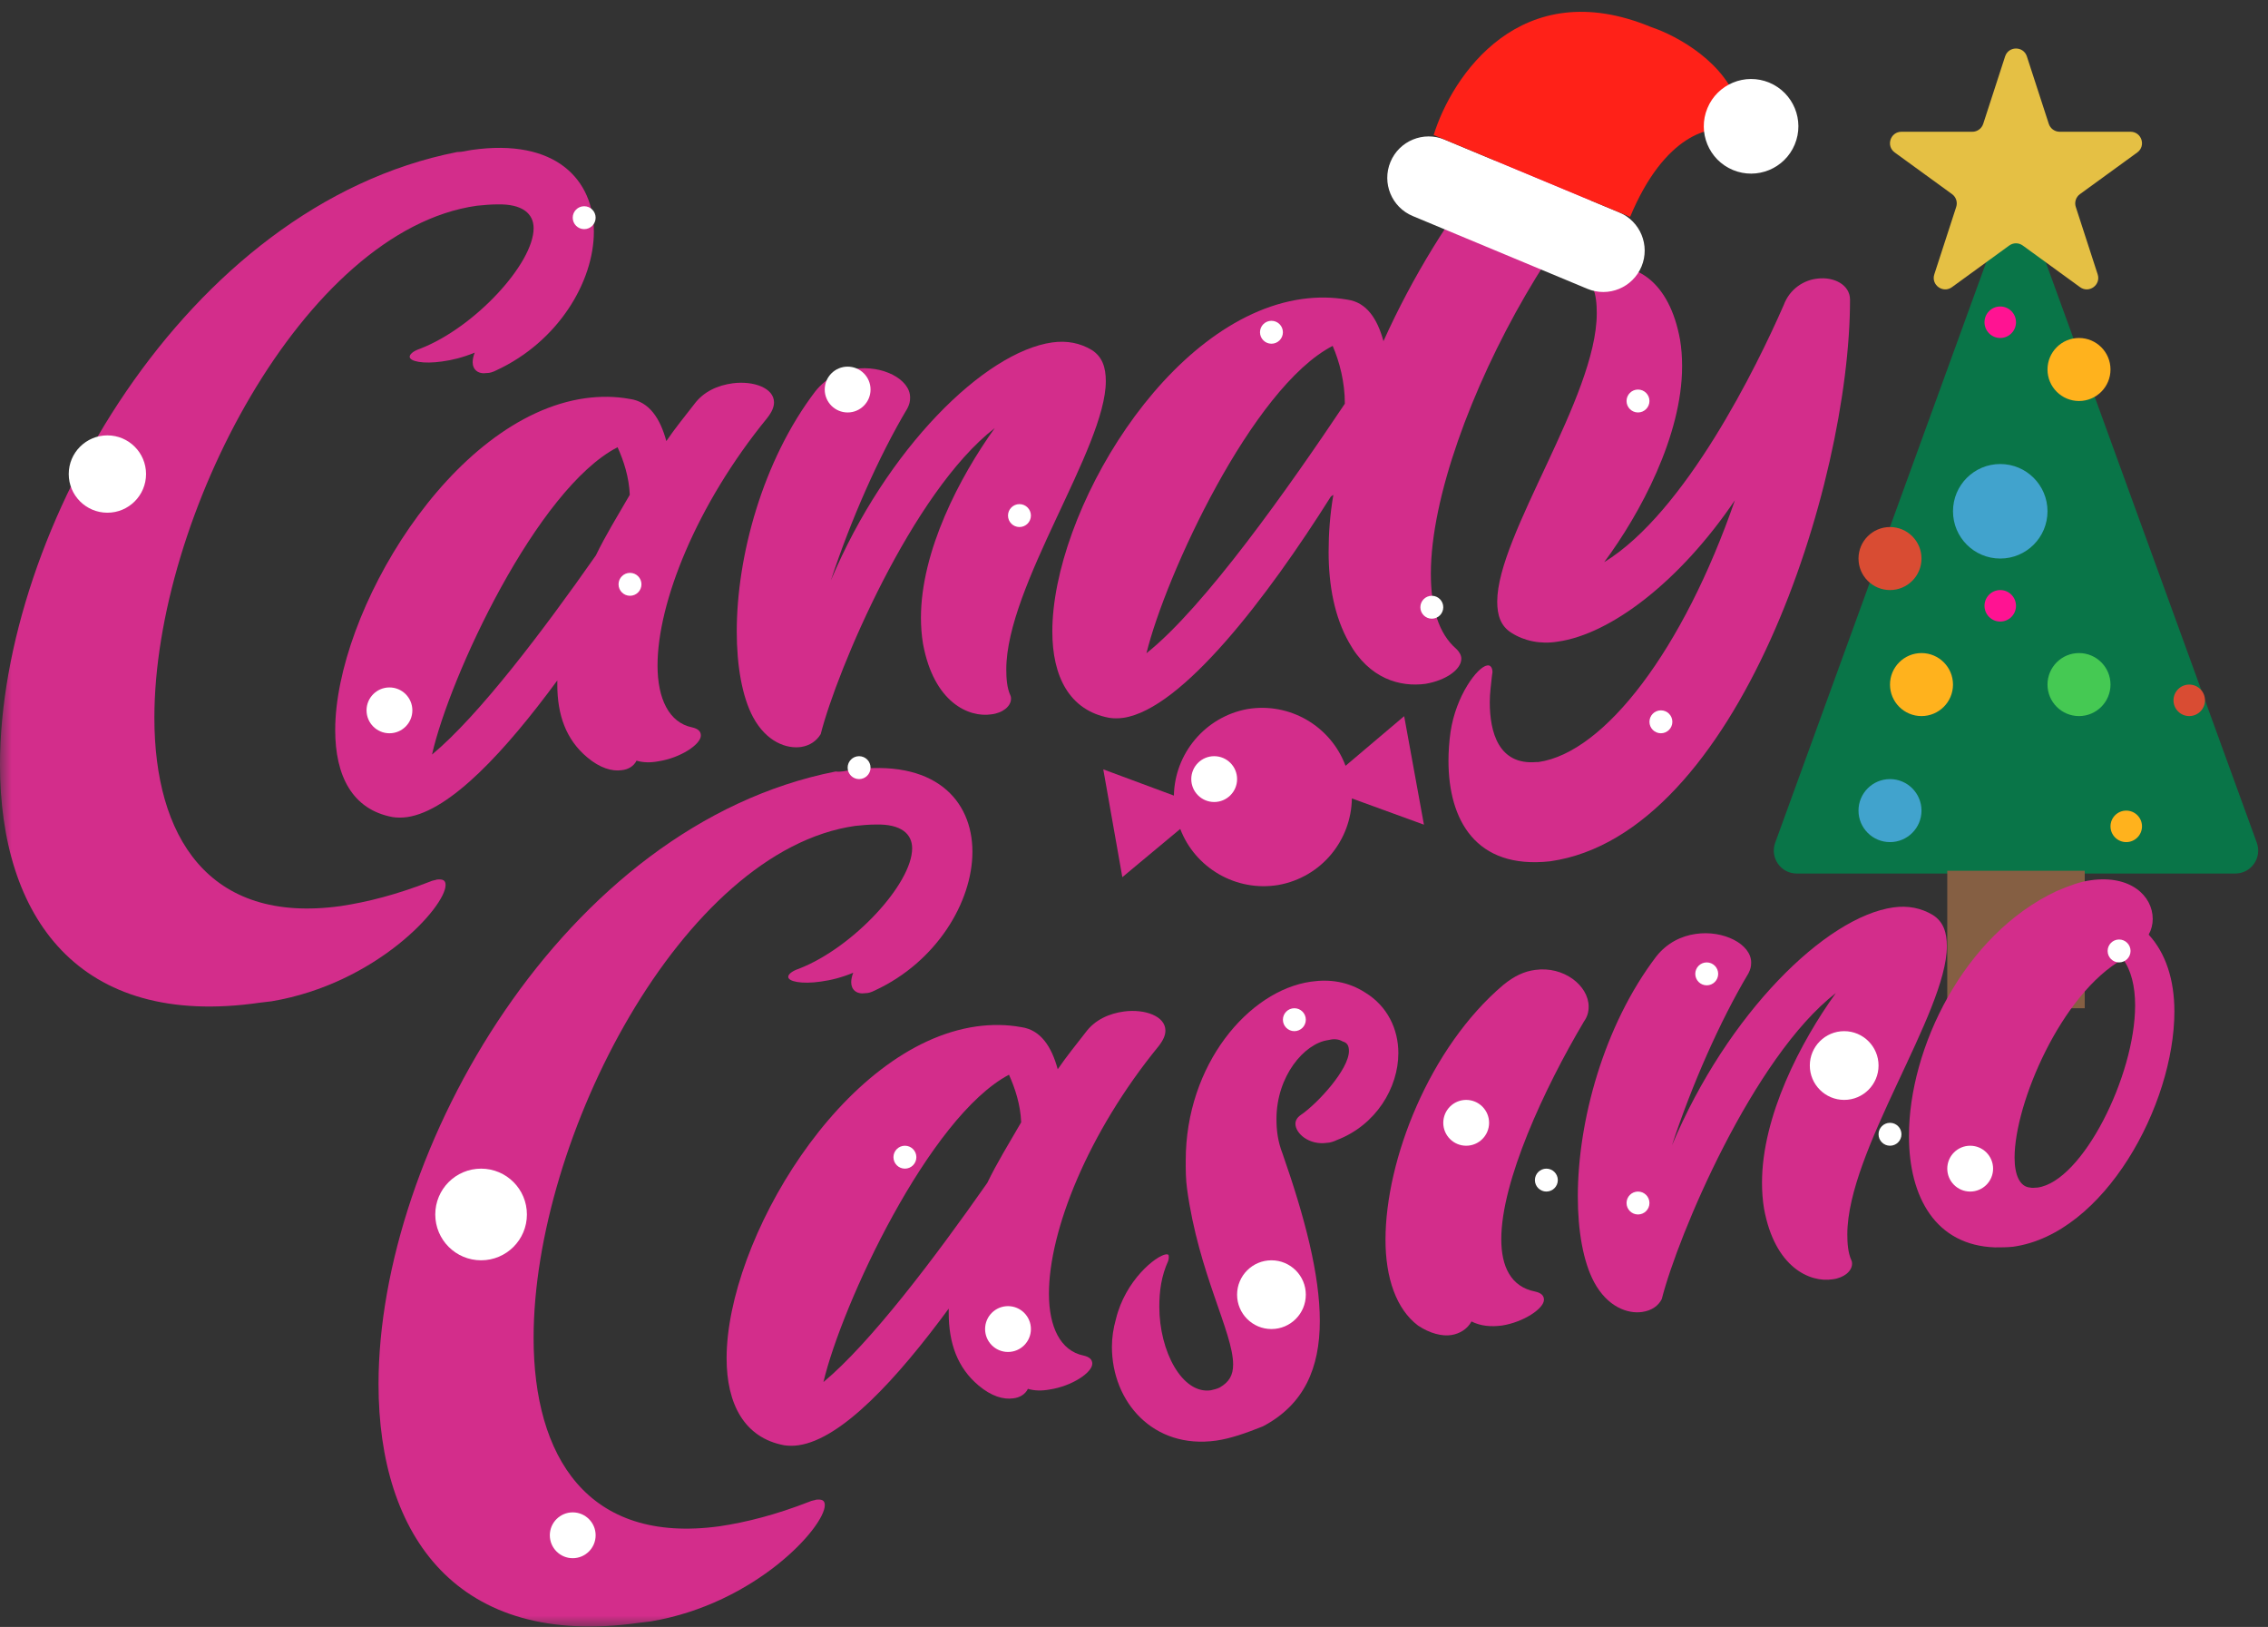 <svg width="99" height="71" viewBox="0 0 99 71" fill="none" xmlns="http://www.w3.org/2000/svg">
<rect x="0" y="0" width="99" height="71" fill="#333333" stroke="none"/>
<g clip-path="url(#clip0_3737_264253)">
<mask id="mask0_3737_264253" style="mask-type:luminance" maskUnits="userSpaceOnUse" x="0" y="0" width="99" height="71">
<path d="M99 0H0V71H99V0Z" fill="white"/>
</mask>
<g mask="url(#mask0_3737_264253)">
<path d="M87.06 10.455C87.379 9.577 88.621 9.577 88.94 10.455L98.512 36.779C98.749 37.431 98.266 38.121 97.572 38.121H78.428C77.734 38.121 77.251 37.431 77.488 36.779L87.06 10.455Z" fill="#097548"/>
<path d="M91 38H85V44H91V38Z" fill="#855F43"/>
<path d="M87.524 2.463C87.674 2.002 88.326 2.002 88.475 2.463L89.431 5.404C89.498 5.61 89.69 5.75 89.907 5.75H93C93.484 5.75 93.685 6.369 93.293 6.654L90.791 8.472C90.616 8.599 90.543 8.825 90.61 9.031L91.565 11.973C91.715 12.433 91.188 12.816 90.796 12.532L88.294 10.714C88.118 10.586 87.881 10.586 87.706 10.714L85.204 12.532C84.812 12.816 84.285 12.433 84.434 11.973L85.39 9.031C85.457 8.825 85.384 8.599 85.209 8.472L82.706 6.654C82.314 6.369 82.516 5.75 83 5.75H86.093C86.31 5.75 86.502 5.61 86.569 5.404L87.524 2.463Z" fill="#E5C044"/>
<path d="M90.75 17.5C91.509 17.5 92.125 16.884 92.125 16.125C92.125 15.366 91.509 14.75 90.75 14.75C89.991 14.75 89.375 15.366 89.375 16.125C89.375 16.884 89.991 17.5 90.75 17.5Z" fill="#FFB21D"/>
<path d="M82.5 25.75C83.259 25.75 83.875 25.134 83.875 24.375C83.875 23.616 83.259 23 82.5 23C81.741 23 81.125 23.616 81.125 24.375C81.125 25.134 81.741 25.75 82.5 25.75Z" fill="#D94C33"/>
<path d="M87.312 24.375C88.452 24.375 89.375 23.452 89.375 22.312C89.375 21.173 88.452 20.25 87.312 20.25C86.173 20.25 85.25 21.173 85.25 22.312C85.25 23.452 86.173 24.375 87.312 24.375Z" fill="#41A3CD"/>
<path d="M90.75 31.25C91.509 31.25 92.125 30.634 92.125 29.875C92.125 29.116 91.509 28.5 90.75 28.5C89.991 28.5 89.375 29.116 89.375 29.875C89.375 30.634 89.991 31.25 90.75 31.25Z" fill="#45C953"/>
<path d="M82.5 36.75C83.259 36.75 83.875 36.134 83.875 35.375C83.875 34.616 83.259 34 82.5 34C81.741 34 81.125 34.616 81.125 35.375C81.125 36.134 81.741 36.75 82.5 36.75Z" fill="#41A3CD"/>
<path d="M83.875 31.25C84.634 31.25 85.25 30.634 85.25 29.875C85.25 29.116 84.634 28.5 83.875 28.5C83.116 28.5 82.5 29.116 82.5 29.875C82.5 30.634 83.116 31.25 83.875 31.25Z" fill="#FFB21D"/>
<path d="M92.812 36.75C93.192 36.75 93.5 36.442 93.5 36.062C93.5 35.683 93.192 35.375 92.812 35.375C92.433 35.375 92.125 35.683 92.125 36.062C92.125 36.442 92.433 36.75 92.812 36.75Z" fill="#FFB21D"/>
<path d="M95.562 31.25C95.942 31.25 96.25 30.942 96.25 30.562C96.25 30.183 95.942 29.875 95.562 29.875C95.183 29.875 94.875 30.183 94.875 30.562C94.875 30.942 95.183 31.25 95.562 31.25Z" fill="#D94C33"/>
<path d="M87.312 27.125C87.692 27.125 88 26.817 88 26.438C88 26.058 87.692 25.75 87.312 25.75C86.933 25.75 86.625 26.058 86.625 26.438C86.625 26.817 86.933 27.125 87.312 27.125Z" fill="#FF1392"/>
<path d="M87.312 14.75C87.692 14.75 88 14.442 88 14.062C88 13.683 87.692 13.375 87.312 13.375C86.933 13.375 86.625 13.683 86.625 14.062C86.625 14.442 86.933 14.75 87.312 14.75Z" fill="#FF1392"/>
<path d="M20.573 6.546C24.268 6.012 25.923 7.852 25.923 10.107C25.923 12.303 24.357 14.914 21.667 16.16C21.489 16.249 21.371 16.279 21.253 16.279C20.869 16.338 20.632 16.131 20.632 15.804C20.632 15.685 20.662 15.537 20.721 15.389C20.218 15.596 19.745 15.715 19.302 15.774C18.474 15.893 17.883 15.774 17.883 15.567C17.883 15.478 18.001 15.329 18.356 15.211C20.721 14.291 23.293 11.502 23.293 9.959C23.293 9.336 22.82 8.89 21.696 8.92C21.401 8.92 21.105 8.95 20.809 8.979C13.272 10.048 6.739 22.599 6.739 31.323C6.739 36.486 9.075 40.344 14.868 39.542C16.05 39.364 17.322 39.038 18.77 38.474C18.888 38.415 19.006 38.415 19.066 38.385C19.332 38.356 19.45 38.415 19.45 38.623C19.45 39.572 16.435 42.925 11.853 43.697L11.351 43.756C3.399 44.913 0 39.987 0 33.37C0 23.193 8.07 8.979 19.952 6.635C20.189 6.635 20.366 6.576 20.573 6.546Z" fill="#D32D8B"/>
<path d="M14.632 31.86C14.632 26.757 19.657 18.211 25.539 17.38C26.189 17.291 26.84 17.291 27.49 17.41C28.347 17.528 28.82 18.27 29.086 19.249C29.47 18.686 29.884 18.181 30.298 17.647C30.712 17.083 31.332 16.816 31.983 16.727C32.899 16.609 33.786 16.935 33.786 17.558C33.786 17.766 33.697 17.974 33.49 18.241C30.387 22.039 28.702 26.312 28.702 29.041C28.702 30.495 29.204 31.534 30.209 31.742C30.475 31.801 30.593 31.92 30.593 32.098C30.593 32.484 29.707 33.077 28.731 33.225C28.406 33.285 28.081 33.285 27.785 33.196C27.667 33.433 27.431 33.581 27.135 33.611C26.721 33.67 26.189 33.522 25.628 33.047C24.711 32.276 24.327 31.208 24.327 29.872V29.694C22.081 32.751 19.657 35.392 17.765 35.659C17.558 35.688 17.351 35.688 17.144 35.659C15.371 35.332 14.632 33.849 14.632 31.86ZM18.858 32.929C20.898 31.237 23.706 27.528 26.012 24.235C26.426 23.374 26.958 22.514 27.49 21.594C27.46 20.822 27.224 20.11 26.958 19.517C23.44 21.326 19.627 29.516 18.858 32.929Z" fill="#D32D8B"/>
<path d="M34.968 32.598C34.348 32.687 33.461 32.391 32.87 31.293C32.397 30.403 32.16 29.067 32.16 27.554C32.16 24.29 33.283 20.106 35.589 17.079C36.062 16.486 36.683 16.189 37.303 16.1C38.515 15.922 39.727 16.545 39.727 17.346C39.727 17.525 39.698 17.643 39.609 17.821C38.368 19.898 37.126 22.717 36.269 25.328C38.693 19.572 42.979 15.358 45.935 14.943C46.585 14.854 47.147 14.973 47.649 15.269C48.122 15.566 48.27 16.041 48.27 16.634C48.27 19.542 43.925 25.566 43.925 29.216C43.925 29.601 43.954 30.017 44.102 30.343C44.132 30.403 44.132 30.462 44.132 30.492C44.132 30.818 43.777 31.115 43.274 31.174C42.299 31.323 40.762 30.67 40.289 28.088C40.23 27.732 40.2 27.346 40.2 26.961C40.2 24.053 41.885 20.818 43.422 18.682C39.816 21.471 36.535 29.245 35.825 32.035C35.648 32.331 35.353 32.539 34.968 32.598Z" fill="#D32D8B"/>
<path d="M74.548 5.155C74.43 5.155 74.282 5.155 74.164 5.185C69.582 5.837 62.458 18.419 62.458 25.036C62.458 26.49 62.783 27.647 63.581 28.329C63.7 28.448 63.788 28.596 63.788 28.745C63.788 29.22 63.109 29.694 62.222 29.843C61.128 29.991 59.768 29.635 58.882 28.033C58.261 26.935 57.995 25.57 57.995 24.086C57.995 23.285 58.054 22.454 58.202 21.594C58.172 21.623 58.143 21.623 58.084 21.683C55.334 26.045 51.61 30.941 49.038 31.326C48.802 31.356 48.625 31.356 48.418 31.326C46.674 31 45.935 29.516 45.935 27.558C45.935 22.424 50.901 13.879 56.842 13.048C57.492 12.959 58.143 12.959 58.822 13.078C59.65 13.196 60.123 13.908 60.389 14.888C62.931 9.25 67.07 4.057 70.262 3.107C70.38 3.048 70.528 3.048 70.646 3.018C71.503 2.9 71.976 3.374 71.976 3.879C71.976 3.968 71.976 4.057 71.947 4.146C72.331 4.057 72.686 3.968 73.04 3.938C74.637 3.701 75.139 4.176 75.139 4.65C75.139 4.917 74.932 5.185 74.666 5.214L74.548 5.155ZM58.704 17.617C58.704 16.668 58.468 15.778 58.172 15.095C54.655 16.905 50.871 25.125 50.044 28.507C52.586 26.49 56.28 21.238 58.704 17.617Z" fill="#D32D8B"/>
<path d="M63.227 33.196C63.227 32.81 63.256 32.365 63.316 31.95C63.552 30.347 64.498 29.101 64.912 29.042C65.03 29.012 65.148 29.101 65.148 29.339C65.148 29.368 65.119 29.487 65.119 29.546C65.089 29.843 65.03 30.258 65.03 30.644C65.03 31.95 65.414 33.404 67.07 33.255H67.158C70.055 32.84 73.484 28.33 75.73 21.831C73.336 25.362 70.321 27.677 67.986 28.003C67.247 28.122 66.537 27.974 65.976 27.617C65.503 27.321 65.355 26.846 65.355 26.253C65.355 23.345 69.7 17.321 69.7 13.671C69.7 13.286 69.671 12.87 69.523 12.544C69.493 12.484 69.493 12.425 69.493 12.395C69.493 12.039 69.848 11.742 70.38 11.683C71.356 11.535 72.863 12.217 73.336 14.829C73.395 15.185 73.425 15.57 73.425 15.986C73.425 19.012 71.592 22.425 70.025 24.532C73.572 22.365 76.706 15.956 77.859 13.315C78.124 12.603 78.745 12.217 79.336 12.158C80.046 12.069 80.755 12.425 80.755 13.078C80.755 21.149 75.849 36.43 67.661 37.588C64.409 37.944 63.227 35.778 63.227 33.196Z" fill="#D32D8B"/>
<path d="M37.096 33.609C40.791 33.075 42.447 34.914 42.447 37.17C42.447 39.365 40.88 41.977 38.19 43.223C38.013 43.312 37.895 43.342 37.776 43.342C37.392 43.401 37.156 43.193 37.156 42.867C37.156 42.748 37.185 42.6 37.244 42.451C36.742 42.659 36.269 42.778 35.825 42.837C34.998 42.956 34.407 42.837 34.407 42.629C34.407 42.54 34.525 42.392 34.88 42.273C37.244 41.353 39.816 38.564 39.816 37.021C39.816 36.398 39.343 35.953 38.22 35.983C37.924 35.983 37.629 36.012 37.333 36.042C29.795 37.11 23.292 49.662 23.292 58.386C23.292 63.549 25.628 67.406 31.421 66.605C32.603 66.427 33.874 66.101 35.323 65.537C35.441 65.478 35.559 65.478 35.618 65.448C35.885 65.418 36.003 65.478 36.003 65.685C36.003 66.635 32.988 69.988 28.406 70.759L27.904 70.819C19.952 71.946 16.523 67.02 16.523 60.404C16.523 50.226 24.593 36.012 36.476 33.668C36.712 33.698 36.919 33.639 37.096 33.609Z" fill="#D32D8B"/>
<path d="M31.717 59.274C31.717 54.171 36.742 45.625 42.624 44.794C43.274 44.705 43.925 44.705 44.575 44.824C45.432 44.942 45.905 45.684 46.171 46.663C46.555 46.1 46.969 45.595 47.383 45.061C47.797 44.497 48.418 44.23 49.068 44.141C49.984 44.023 50.871 44.349 50.871 44.972C50.871 45.18 50.782 45.388 50.575 45.655C47.472 49.453 45.787 53.726 45.787 56.456C45.787 57.91 46.289 58.948 47.294 59.156C47.56 59.215 47.679 59.334 47.679 59.512C47.679 59.898 46.792 60.491 45.816 60.639C45.491 60.699 45.166 60.699 44.87 60.61C44.752 60.847 44.516 60.995 44.22 61.025C43.806 61.084 43.274 60.936 42.713 60.461C41.796 59.69 41.412 58.622 41.412 57.286V57.108C39.166 60.165 36.742 62.806 34.85 63.072C34.643 63.102 34.436 63.102 34.229 63.072C32.485 62.746 31.717 61.263 31.717 59.274ZM35.944 60.313C37.983 58.622 40.791 54.913 43.097 51.619C43.511 50.758 44.043 49.898 44.575 48.978C44.545 48.206 44.309 47.494 44.043 46.901C40.555 48.74 36.742 56.93 35.944 60.313Z" fill="#D32D8B"/>
<path d="M53.088 62.869C50.339 63.255 48.536 61.178 48.536 58.774C48.536 58.388 48.595 57.973 48.713 57.557C49.127 55.866 50.457 54.798 50.901 54.739C50.989 54.739 51.019 54.739 51.019 54.857C51.019 54.887 51.019 54.946 50.989 55.035C50.694 55.688 50.605 56.341 50.605 57.023C50.605 58.982 51.61 60.851 52.852 60.673C52.97 60.643 53.117 60.614 53.236 60.554C53.65 60.317 53.827 60.02 53.827 59.545C53.827 58.151 52.319 55.569 51.817 51.89C51.758 51.474 51.758 51.059 51.758 50.644C51.758 46.46 54.507 43.225 57.226 42.84C58.054 42.721 58.852 42.84 59.591 43.315C60.566 43.908 61.039 44.917 61.039 45.955C61.039 47.469 60.064 49.101 58.349 49.754C58.231 49.813 58.054 49.872 57.936 49.872C57.138 49.991 56.546 49.457 56.546 49.041C56.546 48.923 56.605 48.774 56.783 48.656C57.522 48.151 58.882 46.667 58.882 45.866C58.882 45.659 58.822 45.51 58.615 45.451C58.409 45.332 58.202 45.332 57.965 45.392C56.931 45.54 55.719 46.964 55.719 48.834C55.719 49.338 55.778 49.813 55.985 50.347C56.96 53.136 57.611 55.629 57.611 57.647C57.611 59.694 56.931 61.296 55.127 62.246C54.389 62.542 53.709 62.78 53.088 62.869Z" fill="#D32D8B"/>
<path d="M60.478 54.108C60.478 50.607 62.399 45.711 65.621 42.981C66.094 42.595 66.537 42.388 67.01 42.328C68.252 42.15 69.346 43.011 69.346 43.931C69.346 44.168 69.286 44.376 69.139 44.583C67.395 47.521 65.532 51.556 65.532 54.079C65.532 55.266 65.946 56.156 67.01 56.364C67.276 56.423 67.395 56.542 67.395 56.72C67.395 57.105 66.508 57.699 65.562 57.847C65.089 57.907 64.646 57.877 64.232 57.669C64.054 57.995 63.729 58.203 63.345 58.263C62.961 58.322 62.429 58.203 61.897 57.847C60.951 57.135 60.478 55.77 60.478 54.108Z" fill="#D32D8B"/>
<path d="M71.681 57.255C71.06 57.344 70.173 57.047 69.582 55.949C69.109 55.059 68.873 53.724 68.873 52.21C68.873 48.946 69.996 44.762 72.301 41.736C72.774 41.142 73.395 40.846 74.016 40.757C75.228 40.578 76.44 41.202 76.44 42.003C76.44 42.181 76.41 42.3 76.321 42.477C75.08 44.555 73.838 47.374 72.981 49.985C75.405 44.228 79.691 40.015 82.647 39.599C83.297 39.51 83.859 39.629 84.362 39.926C84.834 40.222 84.982 40.697 84.982 41.291C84.982 44.199 80.637 50.222 80.637 53.872C80.637 54.258 80.667 54.673 80.814 54.999C80.844 55.059 80.844 55.118 80.844 55.148C80.844 55.474 80.489 55.771 79.987 55.83C79.011 55.979 77.474 55.326 77.001 52.744C76.942 52.388 76.913 52.002 76.913 51.617C76.913 48.709 78.597 45.474 80.135 43.338C76.528 46.127 73.247 53.902 72.538 56.691C72.39 56.988 72.094 57.195 71.681 57.255Z" fill="#D32D8B"/>
<path d="M83.327 49.57C83.327 45.742 85.721 40.787 89.771 38.888C90.332 38.65 90.805 38.472 91.278 38.413C92.993 38.175 93.968 39.095 93.968 40.104C93.968 40.342 93.909 40.579 93.791 40.787C94.53 41.588 94.914 42.745 94.914 44.14C94.914 48.205 91.87 53.843 87.879 54.407C87.613 54.436 87.347 54.436 87.081 54.436C84.509 54.347 83.327 52.27 83.327 49.57ZM87.938 50.519C87.938 51.291 88.175 51.795 88.618 51.825C88.707 51.855 88.825 51.825 88.943 51.825C90.894 51.558 93.2 46.959 93.2 43.873C93.2 43.042 93.022 42.33 92.668 41.855C89.978 43.368 87.938 48.145 87.938 50.519Z" fill="#D32D8B"/>
<path d="M61.293 31.254L58.734 33.42C58.087 31.687 56.298 30.635 54.448 30.944C52.599 31.285 51.273 32.894 51.242 34.72L48.159 33.575L48.991 38.28L51.519 36.175C52.167 37.877 53.955 38.93 55.805 38.62C57.686 38.28 58.981 36.67 59.011 34.844L62.156 35.989L61.293 31.254Z" fill="#D32D8B"/>
<path d="M4.688 22.375C5.619 22.375 6.375 21.619 6.375 20.688C6.375 19.756 5.619 19 4.688 19C3.756 19 3 19.756 3 20.688C3 21.619 3.756 22.375 4.688 22.375Z" fill="white"/>
<path d="M21 55C22.105 55 23 54.105 23 53C23 51.895 22.105 51 21 51C19.895 51 19 51.895 19 53C19 54.105 19.895 55 21 55Z" fill="white"/>
<path d="M25 68C25.552 68 26 67.552 26 67C26 66.448 25.552 66 25 66C24.448 66 24 66.448 24 67C24 67.552 24.448 68 25 68Z" fill="white"/>
<path d="M44 59C44.552 59 45 58.552 45 58C45 57.448 44.552 57 44 57C43.448 57 43 57.448 43 58C43 58.552 43.448 59 44 59Z" fill="white"/>
<path d="M55.5 58C56.328 58 57 57.328 57 56.5C57 55.672 56.328 55 55.5 55C54.672 55 54 55.672 54 56.5C54 57.328 54.672 58 55.5 58Z" fill="white"/>
<path d="M56.5 45C56.776 45 57 44.776 57 44.5C57 44.224 56.776 44 56.5 44C56.224 44 56 44.224 56 44.5C56 44.776 56.224 45 56.5 45Z" fill="white"/>
<path d="M64 50C64.552 50 65 49.552 65 49C65 48.448 64.552 48 64 48C63.448 48 63 48.448 63 49C63 49.552 63.448 50 64 50Z" fill="white"/>
<path d="M71.5 53C71.776 53 72 52.776 72 52.5C72 52.224 71.776 52 71.5 52C71.224 52 71 52.224 71 52.5C71 52.776 71.224 53 71.5 53Z" fill="white"/>
<path d="M80.5 48C81.328 48 82 47.328 82 46.5C82 45.672 81.328 45 80.5 45C79.672 45 79 45.672 79 46.5C79 47.328 79.672 48 80.5 48Z" fill="white"/>
<path d="M86 52C86.552 52 87 51.552 87 51C87 50.448 86.552 50 86 50C85.448 50 85 50.448 85 51C85 51.552 85.448 52 86 52Z" fill="white"/>
<path d="M17 32C17.552 32 18 31.552 18 31C18 30.448 17.552 30 17 30C16.448 30 16 30.448 16 31C16 31.552 16.448 32 17 32Z" fill="white"/>
<path d="M37 18C37.552 18 38 17.552 38 17C38 16.448 37.552 16 37 16C36.448 16 36 16.448 36 17C36 17.552 36.448 18 37 18Z" fill="white"/>
<path d="M44.5 23C44.776 23 45 22.776 45 22.5C45 22.224 44.776 22 44.5 22C44.224 22 44 22.224 44 22.5C44 22.776 44.224 23 44.5 23Z" fill="white"/>
<path d="M55.5 15C55.776 15 56 14.776 56 14.5C56 14.224 55.776 14 55.5 14C55.224 14 55 14.224 55 14.5C55 14.776 55.224 15 55.5 15Z" fill="white"/>
<path d="M62.5 27C62.776 27 63 26.776 63 26.5C63 26.224 62.776 26 62.5 26C62.224 26 62 26.224 62 26.5C62 26.776 62.224 27 62.5 27Z" fill="white"/>
<path d="M37.5 34C37.776 34 38 33.776 38 33.5C38 33.224 37.776 33 37.5 33C37.224 33 37 33.224 37 33.5C37 33.776 37.224 34 37.5 34Z" fill="white"/>
<path d="M39.5 51C39.776 51 40 50.776 40 50.5C40 50.224 39.776 50 39.5 50C39.224 50 39 50.224 39 50.5C39 50.776 39.224 51 39.5 51Z" fill="white"/>
<path d="M67.5 52C67.776 52 68 51.776 68 51.5C68 51.224 67.776 51 67.5 51C67.224 51 67 51.224 67 51.5C67 51.776 67.224 52 67.5 52Z" fill="white"/>
<path d="M74.5 43C74.776 43 75 42.776 75 42.5C75 42.224 74.776 42 74.5 42C74.224 42 74 42.224 74 42.5C74 42.776 74.224 43 74.5 43Z" fill="white"/>
<path d="M82.5 50C82.776 50 83 49.776 83 49.5C83 49.224 82.776 49 82.5 49C82.224 49 82 49.224 82 49.5C82 49.776 82.224 50 82.5 50Z" fill="white"/>
<path d="M92.5 42C92.776 42 93 41.776 93 41.5C93 41.224 92.776 41 92.5 41C92.224 41 92 41.224 92 41.5C92 41.776 92.224 42 92.5 42Z" fill="white"/>
<path d="M72.5 32C72.776 32 73 31.776 73 31.5C73 31.224 72.776 31 72.5 31C72.224 31 72 31.224 72 31.5C72 31.776 72.224 32 72.5 32Z" fill="white"/>
<path d="M71.5 18C71.776 18 72 17.776 72 17.5C72 17.224 71.776 17 71.5 17C71.224 17 71 17.224 71 17.5C71 17.776 71.224 18 71.5 18Z" fill="white"/>
<path d="M53 35C53.552 35 54 34.552 54 34C54 33.448 53.552 33 53 33C52.448 33 52 33.448 52 34C52 34.552 52.448 35 53 35Z" fill="white"/>
<path d="M72.5 4C72.776 4 73 3.776 73 3.5C73 3.224 72.776 3 72.5 3C72.224 3 72 3.224 72 3.5C72 3.776 72.224 4 72.5 4Z" fill="white"/>
<path d="M27.5 26C27.776 26 28 25.776 28 25.5C28 25.224 27.776 25 27.5 25C27.224 25 27 25.224 27 25.5C27 25.776 27.224 26 27.5 26Z" fill="white"/>
<path d="M25.5 10C25.776 10 26 9.776 26 9.5C26 9.224 25.776 9 25.5 9C25.224 9 25 9.224 25 9.5C25 9.776 25.224 10 25.5 10Z" fill="white"/>
<path d="M70.68 9.269L63.057 6.093C62.136 5.709 61.078 6.145 60.695 7.066C60.311 7.987 60.746 9.045 61.667 9.428L69.29 12.604C70.211 12.988 71.269 12.552 71.653 11.631C72.036 10.71 71.601 9.653 70.68 9.269Z" fill="white"/>
<path d="M72.089 1.187C66.372 -1.195 63.368 3.331 62.581 5.892L71.156 9.465C72.665 5.844 74.696 5.442 75.524 5.693L75.921 4.74C75.412 2.739 73.154 1.538 72.089 1.187Z" fill="#FF2118"/>
<path d="M75.642 7.418C76.695 7.856 77.904 7.359 78.342 6.306C78.781 5.254 78.283 4.045 77.23 3.606C76.178 3.168 74.969 3.666 74.531 4.718C74.092 5.771 74.59 6.979 75.642 7.418Z" fill="white"/>
</g>
</g>
<defs>
<clipPath id="clip0_3737_264253">
<rect width="99" height="71" fill="white"/>
</clipPath>
</defs>
</svg>
